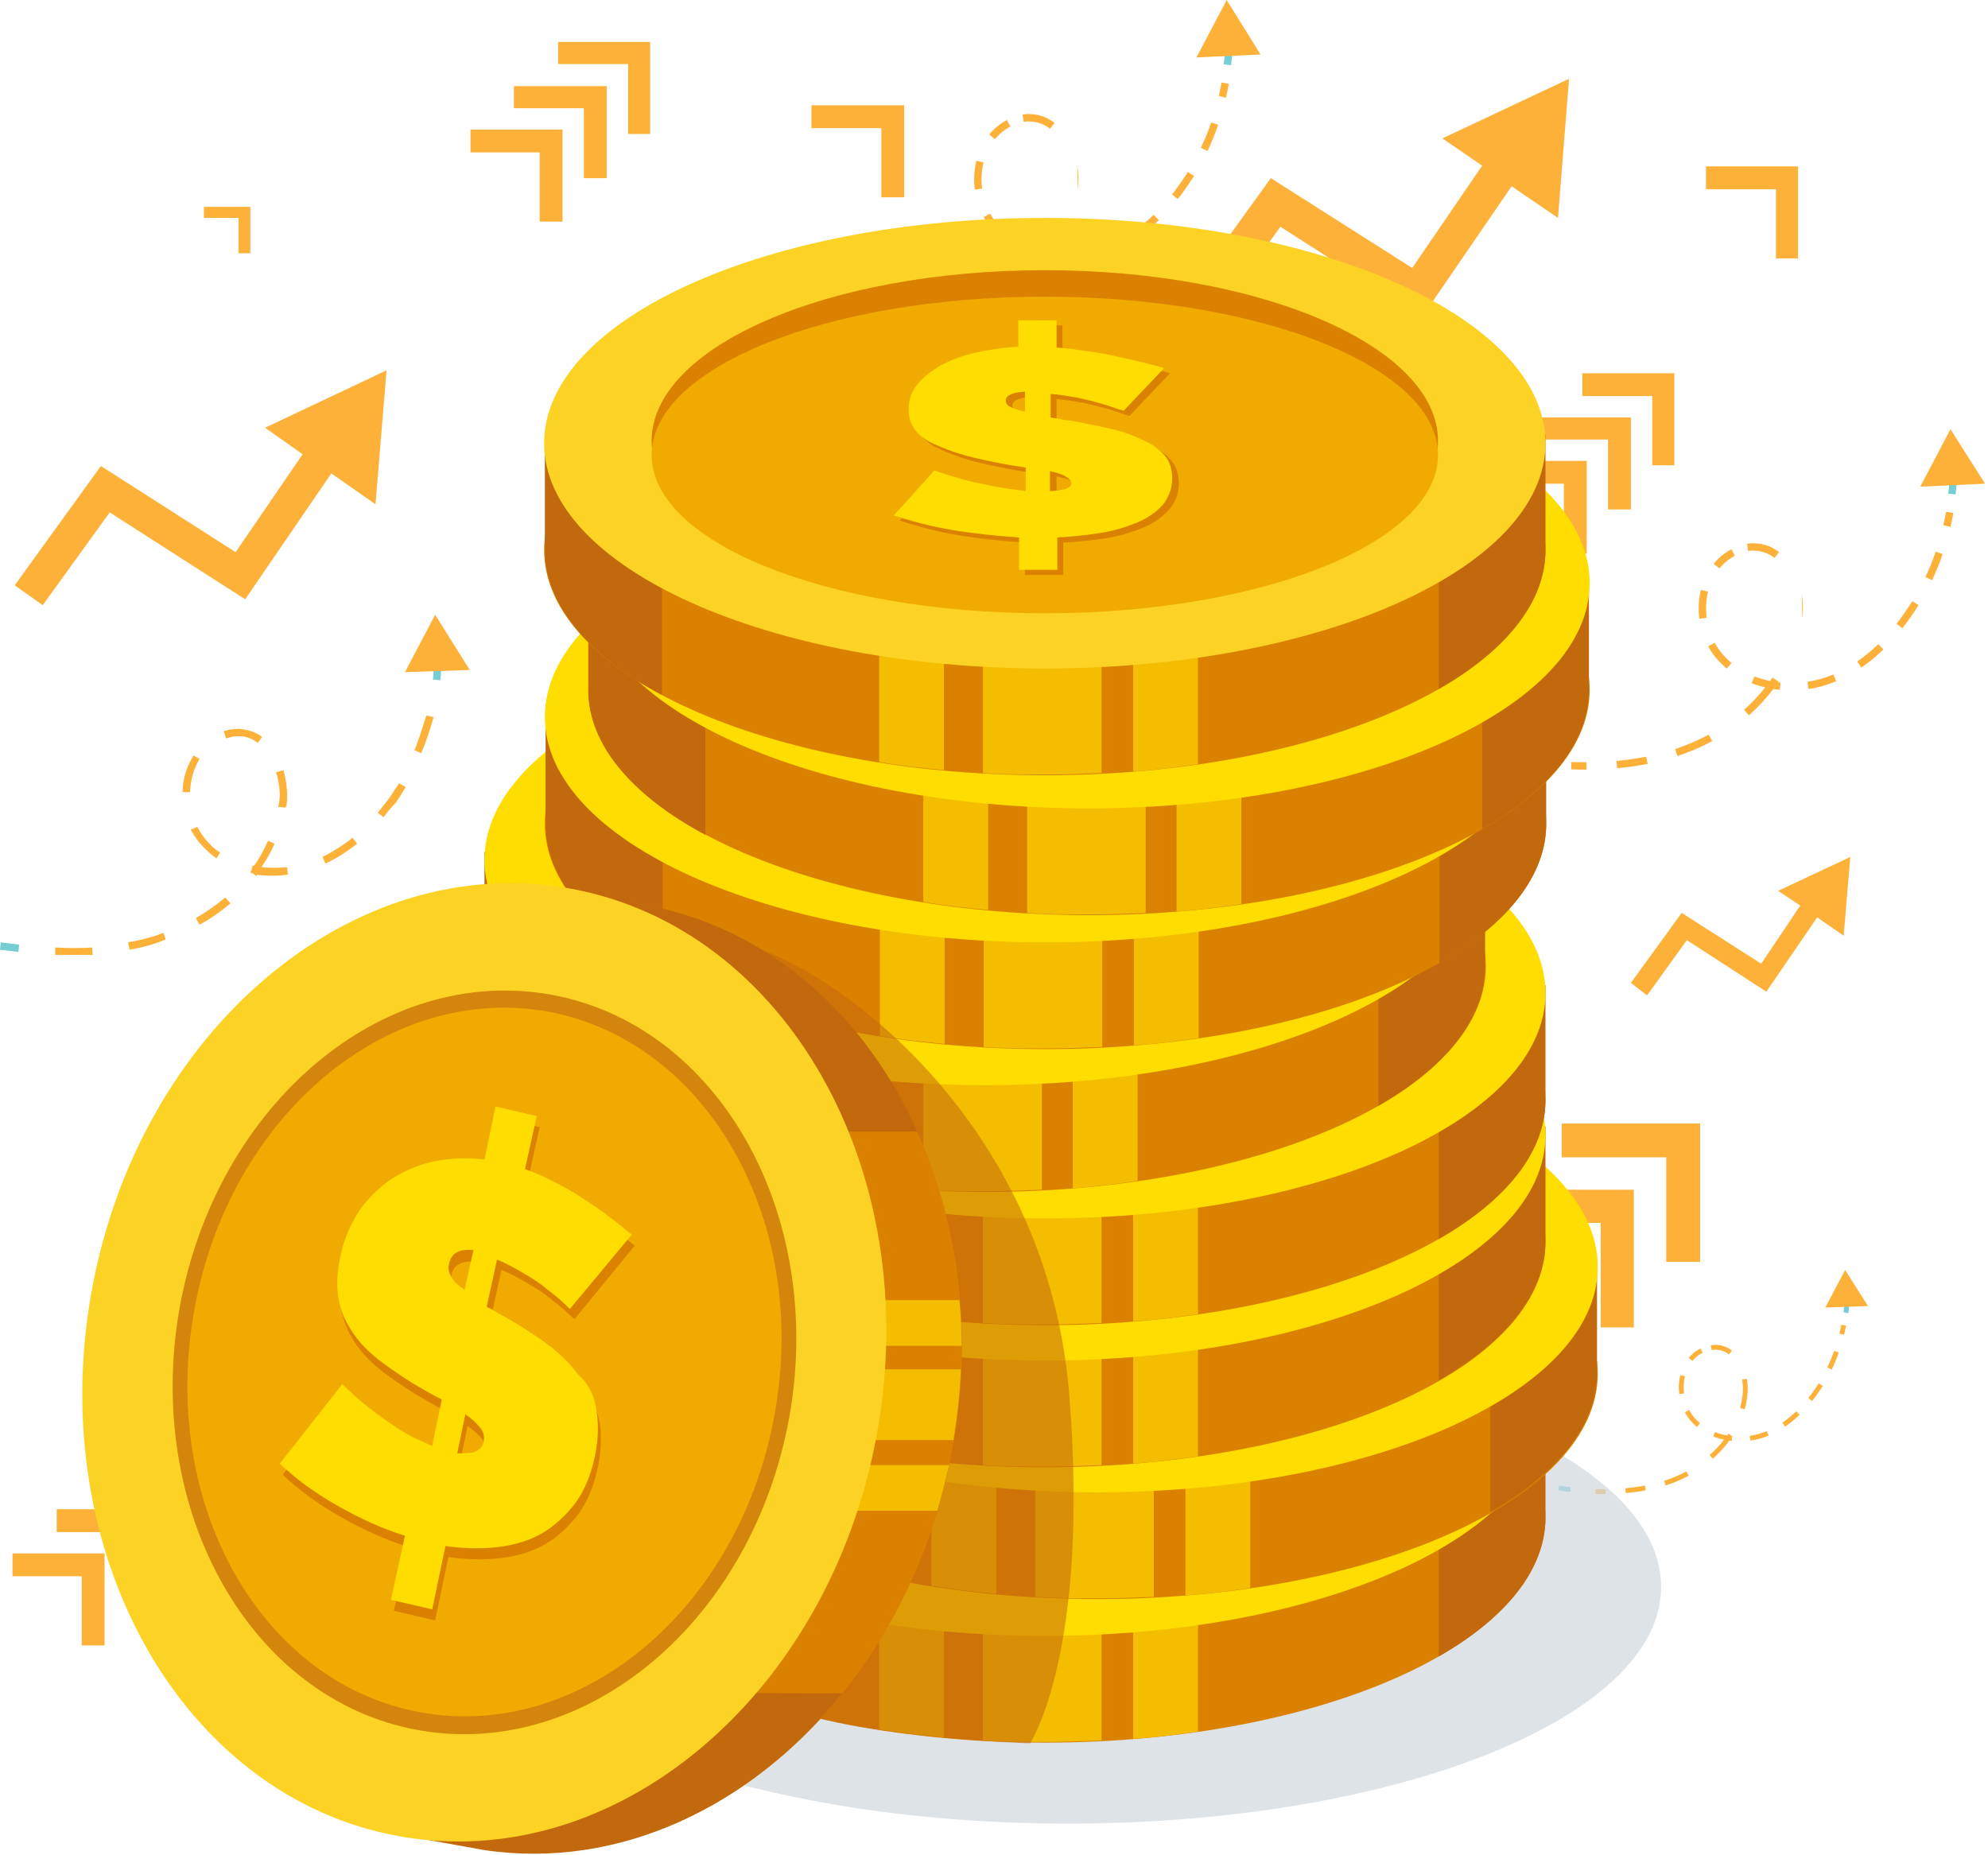 <svg width="270" height="252" viewBox="0 0 270 252" fill="none" xmlns="http://www.w3.org/2000/svg">
<path d="M205.9 103.2C206.7 103.3 207.5 103.4 208.4 103.5" stroke="#75CED4" stroke-miterlimit="10"/>
<path fill-rule="evenodd" clip-rule="evenodd" d="M265.292 69.689C265.179 70.318 265.05 70.945 264.905 71.567L263.931 71.341C264.072 70.735 264.198 70.125 264.308 69.511L265.292 69.689ZM238.429 73.801C238.04 73.774 237.654 73.795 237.277 73.855L237.433 74.842C237.744 74.793 238.056 74.777 238.364 74.799L238.364 74.799L238.377 74.799C239.389 74.847 240.264 75.205 241.004 75.784L241.62 74.996C240.73 74.301 239.661 73.859 238.429 73.801ZM234.206 75.196C234.5 74.981 234.816 74.78 235.148 74.601L235.624 75.48C235.334 75.637 235.056 75.814 234.795 76.004C234.314 76.356 233.89 76.761 233.523 77.209L232.75 76.574C233.169 76.064 233.654 75.6 234.205 75.197L234.206 75.196ZM263.846 75.254C263.429 76.466 262.948 77.654 262.403 78.81L261.498 78.384C262.027 77.261 262.495 76.107 262.901 74.928L263.846 75.254ZM230.799 84.047C230.628 82.733 230.694 81.391 231.006 80.124L231.977 80.363C231.696 81.504 231.635 82.721 231.791 83.918L230.799 84.047ZM244.706 80.769C244.89 81.868 244.923 82.994 244.797 84.058C244.797 84.058 244.797 84.059 244.797 84.059L244.3 84L244.797 84.057C244.797 84.057 244.797 84.058 244.797 84.058M260.571 82.186C260.233 82.73 259.88 83.264 259.51 83.786C259.146 84.313 258.766 84.831 258.371 85.337L257.583 84.722C257.966 84.231 258.335 83.728 258.689 83.216L258.692 83.211L258.692 83.211C259.05 82.704 259.393 82.187 259.721 81.659L260.571 82.186ZM233.118 89.423C232.689 88.915 232.316 88.366 232.001 87.787L232.88 87.309C233.164 87.831 233.498 88.324 233.882 88.777C234.275 89.242 234.704 89.665 235.164 90.048L234.524 90.816C234.021 90.397 233.55 89.933 233.118 89.423ZM255.796 88.215C254.864 89.119 253.866 89.948 252.8 90.675L252.236 89.85C253.25 89.157 254.205 88.365 255.1 87.497L255.796 88.215ZM249.382 92.537C248.784 92.785 248.169 93 247.537 93.181C246.911 93.36 246.272 93.499 245.627 93.599L245.475 92.61C246.079 92.517 246.677 92.387 247.263 92.219C247.856 92.05 248.435 91.847 249 91.613L249.382 92.537ZM239.745 93.377C239.122 93.228 238.51 93.037 237.916 92.804L238.281 91.873C238.965 92.141 239.676 92.35 240.404 92.499C240.514 92.345 240.621 92.19 240.726 92.033L241.556 92.592C241.537 92.62 241.518 92.648 241.498 92.677C241.606 92.69 241.714 92.702 241.823 92.713L241.724 93.708C241.428 93.678 241.134 93.641 240.841 93.594C239.866 94.885 238.749 96.081 237.526 97.165L236.863 96.417C237.916 95.483 238.885 94.465 239.745 93.377ZM232.542 100.659C231.646 101.147 230.726 101.583 229.789 101.963C229.141 102.23 228.485 102.473 227.823 102.693L227.507 101.744C228.148 101.531 228.783 101.296 229.41 101.038L229.412 101.037C230.314 100.671 231.201 100.251 232.064 99.781L232.542 100.659ZM223.772 103.759C222.405 104.031 221.022 104.224 219.633 104.35L219.543 103.354C220.9 103.231 222.247 103.042 223.577 102.778L223.772 103.759ZM215.465 104.536C214.77 104.538 214.075 104.525 213.382 104.5L213.418 103.5C214.099 103.525 214.781 103.538 215.463 103.536L215.465 104.536Z" fill="#FEB138"/>
<path d="M265.1 67.1C265.2 66.3 265.3 65.4 265.3 64.6" stroke="#75CED4" stroke-miterlimit="10"/>
<path d="M269.6 65.7L264.9 58.3L260.8 66.1L269.6 65.7Z" fill="#FEB138"/>
<path d="M2.5 129.3C1.7 129.2 0.8 129.1 0 129L0.1 128C0.9 128.1 1.7 128.2 2.6 128.3L2.5 129.3Z" fill="#75CED4"/>
<path d="M9.6 129.7C8.9 129.7 8.2 129.7 7.5 129.7V128.7C9.2 128.8 10.9 128.8 12.5 128.7L12.6 129.7C11.6 129.7 10.6 129.7 9.6 129.7ZM17.6 129L17.4 128C19.1 127.7 20.7 127.3 22.2 126.7L22.5 127.6C20.9 128.3 19.3 128.7 17.6 129ZM27.1 125.6L26.6 124.7C28 123.9 29.4 122.9 30.6 121.9L31.3 122.7C30 123.8 28.6 124.8 27.1 125.6ZM34.8 119L34.3 118.6C34.2 118.6 34.2 118.6 34.1 118.6V118.5L34 118.4C34.1 118.3 34.1 118.2 34.2 118.1L34.3 117.6C34.4 117.6 34.4 117.6 34.5 117.6C35.3 116.5 35.9 115.3 36.4 114.2L37.3 114.6C36.8 115.7 36.2 116.8 35.5 117.8C36.6 117.9 37.8 117.9 39 117.8L39.1 118.8C37.7 119 36.2 119 34.8 118.8C34.9 118.8 34.9 118.9 34.8 119ZM44.2 117.3L43.8 116.4C45.2 115.7 46.6 114.8 47.9 113.8L48.5 114.6C47.1 115.7 45.7 116.6 44.2 117.3ZM29.4 116.6C28.6 116 27.9 115.4 27.2 114.6C26.7 114 26.3 113.4 25.9 112.7L26.8 112.3C27.1 112.9 27.5 113.5 27.9 114C28.5 114.7 29.1 115.3 29.9 115.8L29.4 116.6ZM52.1 111L51.3 110.4C51.8 109.8 52.3 109.1 52.8 108.5C53.3 107.8 53.7 107.1 54.2 106.4L55.1 106.9C54.7 107.6 54.2 108.4 53.7 109.1C53.1 109.7 52.6 110.3 52.1 111ZM38.8 109.7L37.8 109.6C37.8 109.5 37.8 109.3 37.9 109.2C37.9 108.8 38 108.4 38 108.1C38 107 37.8 105.9 37.5 104.9L38.5 104.6C38.8 105.7 39 106.9 39 108.1C39 108.5 39 109 38.9 109.4C38.9 109.4 38.8 109.6 38.8 109.7ZM25.8 107.6H24.8C24.8 105.8 25.4 104 26.3 102.6L27.1 103.1C26.3 104.4 25.9 105.9 25.8 107.6ZM57.2 102.3L56.3 101.9C56.9 100.4 57.4 98.8 57.9 97.2L58.9 97.4C58.4 99.1 57.9 100.7 57.2 102.3ZM35 100.9C34.2 100.3 33.4 100 32.5 100H32.3C31.8 100 31.3 100.1 30.7 100.3L30.4 99.3C31.1 99.1 31.8 99 32.5 99C33.6 99.1 34.7 99.4 35.6 100.1L35 100.9Z" fill="#FEB138"/>
<path d="M59.8 92.4L58.8 92.3C58.9 91.5 58.9 90.7 59 89.8H60C59.9 90.7 59.9 91.6 59.8 92.4Z" fill="#75CED4"/>
<path d="M63.8 91L59.1 83.5L55 91.3L63.8 91Z" fill="#FEB138"/>
<path d="M107.5 44.9C108.3 45 109.1 45.1 110 45.2" stroke="#75CED4" stroke-miterlimit="10"/>
<path fill-rule="evenodd" clip-rule="evenodd" d="M166.892 11.389C166.779 12.018 166.65 12.645 166.505 13.267L165.531 13.041C165.672 12.435 165.798 11.825 165.908 11.211L166.892 11.389ZM140.029 15.501C139.64 15.473 139.254 15.495 138.877 15.555L139.033 16.542C139.344 16.493 139.656 16.477 139.964 16.499L139.964 16.499L139.977 16.5C140.989 16.547 141.864 16.905 142.604 17.484L143.22 16.696C142.33 16.001 141.261 15.559 140.029 15.501ZM135.806 16.896C136.1 16.681 136.416 16.48 136.748 16.301L137.224 17.18C136.933 17.337 136.656 17.514 136.395 17.704C135.914 18.056 135.49 18.461 135.123 18.909L134.35 18.274C134.769 17.764 135.254 17.3 135.805 16.896L135.806 16.896ZM165.446 16.954C165.029 18.166 164.548 19.354 164.003 20.51L163.098 20.084C163.627 18.961 164.095 17.807 164.501 16.628L165.446 16.954ZM132.399 25.747C132.228 24.433 132.294 23.091 132.606 21.824L133.577 22.063C133.296 23.204 133.235 24.421 133.391 25.618L132.399 25.747ZM146.306 22.468C146.49 23.568 146.523 24.694 146.397 25.758C146.397 25.758 146.397 25.759 146.396 25.759L145.9 25.7L146.397 25.757C146.397 25.757 146.397 25.758 146.397 25.758M162.171 23.886C161.833 24.43 161.48 24.964 161.11 25.486C160.746 26.013 160.365 26.53 159.968 27.036L159.182 26.418C159.567 25.928 159.936 25.427 160.289 24.916L160.292 24.911L160.292 24.911C160.65 24.404 160.993 23.887 161.321 23.359L162.171 23.886ZM134.718 31.123C134.289 30.615 133.916 30.066 133.601 29.486L134.48 29.009C134.764 29.531 135.098 30.024 135.482 30.477C135.875 30.942 136.304 31.365 136.764 31.747L136.124 32.516C135.621 32.097 135.15 31.633 134.718 31.123ZM157.384 29.902C156.448 30.802 155.448 31.628 154.387 32.354L153.823 31.529C154.834 30.837 155.791 30.047 156.69 29.181L157.384 29.902ZM150.98 34.226C150.381 34.478 149.767 34.697 149.14 34.88L149.137 34.881C148.511 35.06 147.872 35.199 147.227 35.298L147.075 34.31C147.678 34.217 148.276 34.087 148.861 33.92C149.45 33.748 150.027 33.542 150.592 33.304L150.98 34.226ZM141.345 35.077C140.722 34.928 140.11 34.737 139.516 34.504L139.881 33.573C140.565 33.841 141.276 34.049 142.004 34.199C142.114 34.045 142.221 33.89 142.326 33.733L143.156 34.292C143.137 34.32 143.118 34.348 143.098 34.377C143.206 34.39 143.314 34.402 143.423 34.412L143.324 35.408C143.028 35.378 142.734 35.34 142.441 35.294C141.466 36.584 140.349 37.781 139.126 38.865L138.462 38.117C139.516 37.183 140.485 36.165 141.345 35.077ZM134.142 42.359C133.246 42.847 132.325 43.283 131.389 43.663C130.741 43.93 130.085 44.173 129.423 44.393L129.107 43.444C129.748 43.231 130.383 42.996 131.01 42.738L131.012 42.737C131.914 42.371 132.801 41.951 133.664 41.48L134.142 42.359ZM125.372 45.459C124.005 45.731 122.622 45.924 121.233 46.05L121.143 45.053C122.5 44.931 123.847 44.742 125.176 44.478L125.372 45.459ZM117.065 46.236C116.37 46.237 115.675 46.225 114.982 46.2L115.018 45.2C115.699 45.225 116.381 45.237 117.063 45.236L117.065 46.236Z" fill="#FEB138"/>
<path d="M166.7 8.8C166.8 8 166.9 7.1 166.9 6.3" stroke="#75CED4" stroke-miterlimit="10"/>
<path d="M171.2 7.4L166.6 0L162.5 7.8L171.2 7.4Z" fill="#FEB138"/>
<path d="M211.7 202.1C212.2 202.2 212.8 202.3 213.3 202.3" stroke="#75CED4" stroke-width="0.658" stroke-miterlimit="10"/>
<path fill-rule="evenodd" clip-rule="evenodd" d="M250.724 180.061C250.647 180.472 250.558 180.882 250.459 181.292L249.819 181.136C249.916 180.738 250.002 180.339 250.076 179.939L250.724 180.061ZM232.361 182.732C232.605 182.692 232.852 182.671 233.1 182.671H233.112L233.112 182.671C233.927 182.7 234.635 182.992 235.224 183.457L234.816 183.974C234.329 183.589 233.755 183.354 233.094 183.329C232.886 183.33 232.676 183.348 232.467 183.382L232.361 182.732ZM230.326 183.521C230.532 183.392 230.746 183.275 230.964 183.172L231.244 183.768C231.054 183.858 230.867 183.959 230.686 184.072C230.374 184.304 230.1 184.57 229.862 184.861L229.352 184.444C229.626 184.109 229.943 183.803 230.304 183.536L230.314 183.528L230.326 183.521ZM249.738 183.703C249.457 184.492 249.135 185.27 248.772 186.028L248.178 185.744C248.531 185.007 248.845 184.25 249.118 183.483L249.738 183.703ZM228.066 189.356C227.957 188.492 228.001 187.611 228.207 186.778L228.846 186.936C228.661 187.686 228.62 188.485 228.719 189.274L228.066 189.356ZM237.251 187.268C237.375 187.99 237.403 188.731 237.328 189.433C237.263 190.115 237.139 190.781 236.962 191.429L236.327 191.254C236.494 190.643 236.611 190.013 236.672 189.369L236.673 189.365C236.741 188.726 236.717 188.046 236.603 187.379L237.251 187.268ZM247.564 188.238C247.342 188.596 247.111 188.946 246.869 189.29C246.628 189.632 246.376 189.97 246.113 190.301L245.597 189.891C245.852 189.571 246.097 189.243 246.331 188.911C246.565 188.578 246.79 188.238 247.005 187.891L247.564 188.238ZM229.544 192.907C229.27 192.568 229.033 192.203 228.832 191.819L229.415 191.513C229.596 191.86 229.81 192.188 230.054 192.491C230.308 192.792 230.587 193.068 230.889 193.318L230.469 193.825C230.137 193.55 229.828 193.246 229.548 192.912L229.544 192.907L229.544 192.907ZM244.411 192.175C243.798 192.762 243.142 193.304 242.443 193.78L242.072 193.235C242.738 192.782 243.366 192.264 243.956 191.699L244.411 192.175ZM240.2 194.998C239.807 195.16 239.403 195.301 238.989 195.417C238.579 195.532 238.159 195.621 237.735 195.682L237.641 195.03C238.037 194.973 238.429 194.891 238.811 194.783C239.199 194.674 239.579 194.542 239.949 194.389L240.2 194.998ZM234.142 195.561C233.646 195.453 233.16 195.307 232.692 195.123L232.933 194.51C233.456 194.717 234.006 194.871 234.57 194.975C234.624 194.896 234.677 194.817 234.729 194.738L235.235 195.072C235.24 195.072 235.245 195.073 235.25 195.073L235.249 195.081L235.279 195.1C235.266 195.119 235.254 195.138 235.241 195.157L235.179 195.728C235.076 195.717 234.972 195.704 234.869 195.689C234.218 196.577 233.464 197.396 232.632 198.135L232.195 197.643C232.911 197.006 233.566 196.309 234.142 195.561ZM229.342 200.442C228.751 200.764 228.143 201.052 227.524 201.305L227.518 201.308L227.518 201.308C227.087 201.472 226.651 201.623 226.212 201.76L226.016 201.131C226.441 200.999 226.863 200.853 227.279 200.694C227.874 200.451 228.458 200.173 229.027 199.864L229.342 200.442ZM223.536 202.427C222.633 202.599 221.722 202.724 220.809 202.808L220.749 202.152C221.643 202.07 222.533 201.948 223.412 201.78L223.536 202.427ZM218.064 202.943C217.605 202.947 217.147 202.942 216.691 202.929L216.709 202.271C217.158 202.284 217.608 202.288 218.058 202.284L218.064 202.943Z" fill="#FEB138"/>
<path d="M250.7 178.3C250.8 177.8 250.8 177.2 250.8 176.7" stroke="#75CED4" stroke-width="0.658" stroke-miterlimit="10"/>
<path d="M253.7 177.4L250.6 172.5L247.9 177.6L253.7 177.4Z" fill="#FEB138"/>
<path d="M213.1 10.7L195.9 18.8L201.3 22.5L191.8 36.4L172.6 24.2L160.4 41.1L164.4 44L173.9 30.8L193.1 43.1L205.3 25.3L211.6 29.6L213.1 10.7Z" fill="#FEB138"/>
<path d="M52.5 50.3L36 58.1L41.1 61.7L32 75L13.7 63.3L2 79.5L5.8 82.2L14.9 69.6L33.3 81.4L45 64.3L51 68.5L52.5 50.3Z" fill="#FEB138"/>
<path d="M251.3 116.4L241.5 121L244.5 123L239.2 130.9L228.4 124L221.5 133.5L223.7 135.2L229.1 127.7L239.9 134.7L246.8 124.6L250.4 127.1L251.3 116.4Z" fill="#FEB138"/>
<path d="M88.3 18.2H85.3V8.7H75.8V5.7H88.3V18.2Z" fill="#FEB138"/>
<path d="M82.4 24.2H79.3V14.7H69.8V11.7H82.4V24.2Z" fill="#FEB138"/>
<path d="M76.4 30.1H73.3V20.7H63.9V17.6H76.4V30.1Z" fill="#FEB138"/>
<path d="M230.9 171.4H226.3V157.2H212.1V152.6H230.9V171.4Z" fill="#FEB138"/>
<path d="M221.9 180.3H217.4V166.1H203.2V161.6H221.9V180.3Z" fill="#FEB138"/>
<path d="M213 189.2H208.4V175.1H194.3V170.5H213V189.2Z" fill="#75CED4"/>
<path d="M227.4 63.2H224.4V53.8H214.9V50.7H227.4V63.2Z" fill="#FEB138"/>
<path d="M221.5 69.2H218.4V59.7H209V56.7H221.5V69.2Z" fill="#FEB138"/>
<path d="M215.5 75.2H212.4V65.7H203V62.6H215.5V75.2Z" fill="#FEB138"/>
<path d="M20.2 217.5H17.1V208.1H7.7V205H20.2V217.5Z" fill="#FEB138"/>
<path d="M14.2 223.5H11.1V214.1H1.7V211H14.2V223.5Z" fill="#FEB138"/>
<g filter="url(#filter0_f)">
<path d="M145 247.7C100.5 247.7 64.4 233.3 64.4 215.5C64.4 197.7 100.5 183.3 145 183.3C189.5 183.3 225.6 197.7 225.6 215.5C225.7 233.3 189.6 247.7 145 247.7Z" fill="#D1D8DE" fill-opacity="0.7"/>
</g>
<path d="M141.9 236.7C104.4 236.7 73.9 223 73.9 206.1C73.9 189.2 104.3 177.7 141.9 177.7C179.4 177.7 209.9 189.1 209.9 206.1C209.9 223 179.5 236.7 141.9 236.7Z" fill="#DA8100"/>
<path d="M142 177.7C139.1 177.7 136.3 177.8 133.5 177.9V236.4C136.3 236.6 139.1 236.6 142 236.6C144.6 236.6 147.1 236.5 149.6 236.4V177.8C147.2 177.8 144.6 177.7 142 177.7Z" fill="#F4BD00"/>
<path d="M153.9 178.1V236.2C156.9 236 159.9 235.6 162.7 235.2V178.9C159.8 178.6 156.9 178.3 153.9 178.1Z" fill="#F4BD00"/>
<path d="M119.4 179.2V234.9C122.3 235.4 125.2 235.7 128.2 236V178.2C125.2 178.5 122.3 178.8 119.4 179.2Z" fill="#F4BD00"/>
<path d="M199.5 190.5C198.2 189.7 196.9 188.9 195.4 188.1V190.5H89.9V187.4C87.9 188.4 86 189.4 84.4 190.5H74V206.1C74 213.6 80 220.5 89.9 225.8V206.1H195.4V225C204.5 219.8 209.9 213.2 209.9 206.1V190.5H199.5Z" fill="#C3690D"/>
<path d="M141.9 222.2C104.4 222.2 73.9 208.5 73.9 191.6C73.9 174.7 104.3 161 141.9 161C179.4 161 209.9 174.7 209.9 191.6C209.9 208.5 179.5 222.2 141.9 222.2Z" fill="#FFDD00"/>
<path d="M141.9 214.5C112.4 214.5 88.5 204.1 88.5 191.3C88.5 178.5 112.4 168.1 141.9 168.1C171.4 168.1 195.3 178.5 195.3 191.3C195.3 204 171.4 214.5 141.9 214.5Z" fill="#DA8100"/>
<path d="M141.9 214.7C112.4 214.7 88.5 205.1 88.5 193.2C88.5 181.3 112.4 171.7 141.9 171.7C171.4 171.7 195.3 181.3 195.3 193.2C195.3 205.1 171.4 214.7 141.9 214.7Z" fill="#F0AA00"/>
<path d="M159.1 194C159.8 194.8 160.1 195.9 160.1 197.1C160.1 198.5 159.6 199.7 158.8 200.7C157.9 201.7 156.7 202.5 155.3 203.1C153.8 203.7 152.2 204.2 150.3 204.5C148.4 204.8 146.5 205 144.5 205.1V209.5H139.3V205.1C136.3 204.9 133.3 204.6 130.3 204.1C127.3 203.6 124.7 202.9 122.3 202.1L127.8 196C129 196.4 130.2 196.8 131.6 197.2C132.7 197.5 134.1 197.8 135.6 198.1C137.1 198.4 138.6 198.6 140.2 198.8V195.6C138.8 195.4 137.5 195.2 136.1 194.9C134.1 194.5 132.3 194.1 130.8 193.6C129.3 193.1 128.1 192.6 127.1 192.1C126.1 191.5 125.4 190.9 125 190.2C124.5 189.5 124.3 188.6 124.3 187.7C124.3 186.4 124.7 185.3 125.5 184.3C126.3 183.3 127.4 182.5 128.7 181.7C130.1 181 131.6 180.4 133.4 180C135.2 179.6 137.1 179.3 139.2 179.2V175.6H144.4V179.3C145.8 179.4 147.2 179.6 148.6 179.8C150 180 151.2 180.2 152.5 180.5C153.7 180.8 154.9 181 156 181.3C157.1 181.6 158.1 181.8 159 182.1L153.5 187.9C152.5 187.6 151.5 187.2 150.4 186.9C149.4 186.6 148.4 186.4 147.2 186.1C146 185.9 144.8 185.7 143.6 185.6V188.8C144 188.9 144.4 188.9 144.8 189C145.2 189.1 145.7 189.2 146.2 189.2C148.3 189.6 150.3 190 152 190.4C153.7 190.8 155.2 191.4 156.4 192C157.5 192.5 158.5 193.2 159.1 194ZM145.7 198.4C146.1 198.2 146.4 198 146.4 197.6C146.4 197.3 146.1 197 145.6 196.7C145.1 196.4 144.4 196.2 143.5 196V198.7C144.5 198.7 145.3 198.6 145.7 198.4ZM140.1 188V185.3C138.4 185.4 137.5 185.8 137.5 186.5C137.5 186.9 137.7 187.2 138.2 187.4C138.6 187.6 139.2 187.8 140.1 188Z" fill="#DA8100"/>
<path d="M158.2 193.3C158.9 194.1 159.2 195.2 159.2 196.4C159.2 197.8 158.7 199 157.9 200C157 201 155.8 201.8 154.4 202.4C152.9 203 151.3 203.5 149.4 203.8C147.5 204.1 145.6 204.3 143.6 204.4V208.8H138.4V204.4C135.4 204.2 132.4 203.9 129.4 203.4C126.4 202.9 123.8 202.2 121.4 201.4L126.9 195.3C128.1 195.7 129.3 196.1 130.7 196.5C131.8 196.8 133.2 197.1 134.7 197.4C136.2 197.7 137.7 197.9 139.3 198.1V194.9C137.9 194.7 136.6 194.5 135.2 194.2C133.2 193.8 131.4 193.4 129.9 192.9C128.4 192.4 127.2 191.9 126.2 191.4C125.2 190.8 124.5 190.2 124.1 189.5C123.6 188.8 123.4 187.9 123.4 187C123.4 185.7 123.8 184.6 124.6 183.6C125.4 182.6 126.5 181.8 127.8 181C129.2 180.3 130.7 179.7 132.5 179.3C134.3 178.9 136.2 178.6 138.3 178.5V174.9H143.5V178.6C144.9 178.7 146.3 178.9 147.7 179.1C149.1 179.3 150.3 179.5 151.6 179.8C152.8 180.1 154 180.3 155.1 180.6C156.2 180.9 157.2 181.1 158.1 181.4L152.6 187.2C151.6 186.9 150.6 186.5 149.5 186.2C148.5 185.9 147.5 185.7 146.3 185.4C145.1 185.2 143.9 185 142.7 184.9V188.1C143.1 188.2 143.5 188.2 143.9 188.3C144.3 188.4 144.8 188.5 145.3 188.5C147.4 188.9 149.4 189.3 151.1 189.7C152.8 190.1 154.3 190.7 155.5 191.3C156.6 191.8 157.5 192.5 158.2 193.3ZM144.8 197.7C145.2 197.5 145.5 197.3 145.5 196.9C145.5 196.6 145.2 196.3 144.7 196C144.2 195.7 143.5 195.5 142.6 195.3V198C143.6 198 144.3 197.9 144.8 197.7ZM139.2 187.3V184.6C137.5 184.7 136.6 185.1 136.6 185.8C136.6 186.2 136.8 186.5 137.3 186.7C137.6 186.9 138.3 187.1 139.2 187.3Z" fill="#FFDD00"/>
<path d="M149 217.2C111.5 217.2 81 203.5 81 186.6C81 169.7 111.4 158.2 149 158.2C186.5 158.2 217 169.6 217 186.6C217 203.5 186.6 217.2 149 217.2Z" fill="#DA8100"/>
<path d="M149.1 158.2C146.2 158.2 143.4 158.3 140.6 158.4V216.9C143.4 217.1 146.2 217.1 149.1 217.1C151.7 217.1 154.2 217 156.7 216.9V158.3C154.3 158.3 151.7 158.2 149.1 158.2Z" fill="#F4BD00"/>
<path d="M161 158.6V216.7C164 216.5 167 216.1 169.8 215.7V159.4C166.9 159.1 164 158.8 161 158.6Z" fill="#F4BD00"/>
<path d="M126.5 159.7V215.4C129.4 215.9 132.3 216.2 135.3 216.5V158.7C132.3 159 129.3 159.3 126.5 159.7Z" fill="#F4BD00"/>
<path d="M206.6 170.9C205.3 170.1 204 169.3 202.5 168.5V170.9H97V167.8C95 168.8 93.1 169.8 91.5 170.9H81V186.5C81 194 87 200.9 96.9 206.2V186.5H202.4V205.4C211.5 200.2 216.9 193.6 216.9 186.5V170.9H206.6Z" fill="#C3690D"/>
<path d="M149 202.7C111.5 202.7 81 189 81 172.1C81 155.2 111.4 141.5 149 141.5C186.5 141.5 217 155.2 217 172.1C217 189 186.6 202.7 149 202.7Z" fill="#FFDD00"/>
<path d="M149 194.9C119.5 194.9 95.6 184.5 95.6 171.7C95.6 158.9 119.5 148.5 149 148.5C178.5 148.5 202.4 158.9 202.4 171.7C202.4 184.5 178.5 194.9 149 194.9Z" fill="#DA8100"/>
<path d="M149 195.2C119.5 195.2 95.6 185.6 95.6 173.7C95.6 161.8 119.5 152.2 149 152.2C178.5 152.2 202.4 161.8 202.4 173.7C202.4 185.6 178.5 195.2 149 195.2Z" fill="#F0AA00"/>
<path d="M166.2 174.5C166.9 175.3 167.2 176.4 167.2 177.6C167.2 179 166.7 180.2 165.9 181.2C165 182.2 163.8 183 162.4 183.6C160.9 184.2 159.3 184.7 157.4 185C155.5 185.3 153.6 185.5 151.6 185.6V190H146.4V185.6C143.4 185.4 140.4 185.1 137.4 184.6C134.4 184.1 131.8 183.4 129.4 182.6L134.9 176.5C136.1 176.9 137.3 177.3 138.7 177.7C139.8 178 141.2 178.3 142.7 178.6C144.2 178.9 145.7 179.1 147.3 179.3V176.1C145.9 175.9 144.6 175.7 143.2 175.4C141.2 175 139.4 174.6 137.9 174.1C136.4 173.6 135.2 173.1 134.2 172.6C133.2 172 132.5 171.4 132.1 170.7C131.6 170 131.4 169.1 131.4 168.2C131.4 166.9 131.8 165.8 132.6 164.8C133.4 163.8 134.5 163 135.8 162.2C137.2 161.5 138.7 160.9 140.5 160.5C142.3 160.1 144.2 159.8 146.3 159.7V156.1H151.5V159.8C152.9 159.9 154.3 160.1 155.7 160.3C157.1 160.5 158.3 160.7 159.6 161C160.8 161.3 162 161.5 163.1 161.8C164.2 162.1 165.2 162.3 166.1 162.6L160.6 168.4C159.6 168.1 158.6 167.7 157.5 167.4C156.5 167.1 155.5 166.9 154.3 166.6C153.1 166.4 151.9 166.2 150.7 166.1V169.3C151.1 169.4 151.5 169.4 151.9 169.5C152.3 169.6 152.8 169.7 153.3 169.7C155.4 170.1 157.4 170.5 159.1 170.9C160.8 171.3 162.3 171.9 163.5 172.5C164.6 172.9 165.5 173.7 166.2 174.5ZM152.8 178.9C153.2 178.7 153.5 178.5 153.5 178.1C153.5 177.8 153.2 177.5 152.7 177.2C152.2 176.9 151.5 176.7 150.6 176.5V179.2C151.6 179.2 152.3 179.1 152.8 178.9ZM147.2 168.5V165.8C145.5 165.9 144.6 166.3 144.6 167C144.6 167.4 144.8 167.7 145.3 167.9C145.6 168.1 146.3 168.3 147.2 168.5Z" fill="#DA8100"/>
<path d="M165.3 173.8C166 174.6 166.3 175.7 166.3 176.9C166.3 178.3 165.8 179.5 165 180.5C164.1 181.5 162.9 182.3 161.5 182.9C160 183.5 158.4 184 156.5 184.3C154.6 184.6 152.7 184.8 150.7 184.9V189.3H145.5V184.9C142.5 184.7 139.5 184.4 136.5 183.9C133.5 183.4 130.9 182.7 128.5 181.9L134 175.8C135.2 176.2 136.4 176.6 137.8 177C138.9 177.3 140.3 177.6 141.8 177.9C143.3 178.2 144.8 178.4 146.4 178.6V175.4C145 175.2 143.7 175 142.3 174.7C140.3 174.3 138.5 173.9 137 173.4C135.5 172.9 134.3 172.4 133.3 171.9C132.3 171.3 131.6 170.7 131.2 170C130.7 169.3 130.5 168.4 130.5 167.5C130.5 166.2 130.9 165.1 131.7 164.1C132.5 163.1 133.6 162.3 134.9 161.5C136.3 160.8 137.8 160.2 139.6 159.8C141.4 159.4 143.3 159.1 145.4 159V155.4H150.6V159.1C152 159.2 153.4 159.4 154.8 159.6C156.2 159.8 157.4 160 158.7 160.3C159.9 160.6 161.1 160.8 162.2 161.1C163.3 161.4 164.3 161.6 165.2 161.9L159.7 167.7C158.7 167.4 157.7 167 156.6 166.7C155.6 166.4 154.6 166.2 153.4 165.9C152.2 165.7 151 165.5 149.8 165.4V168.6C150.2 168.7 150.6 168.7 151 168.8C151.4 168.9 151.9 169 152.4 169C154.5 169.4 156.5 169.8 158.2 170.2C159.9 170.6 161.4 171.2 162.6 171.8C163.7 172.2 164.6 173 165.3 173.8ZM151.8 178.2C152.2 178 152.5 177.8 152.5 177.4C152.5 177.1 152.2 176.8 151.7 176.5C151.2 176.2 150.5 176 149.6 175.8V178.5C150.7 178.5 151.4 178.4 151.8 178.2ZM146.2 167.8V165.1C144.5 165.2 143.6 165.6 143.6 166.3C143.6 166.7 143.8 167 144.3 167.2C144.7 167.4 145.4 167.6 146.2 167.8Z" fill="#FFDD00"/>
<path d="M141.9 199.3C104.4 199.3 73.9 185.6 73.9 168.7C73.9 151.8 104.3 140.3 141.9 140.3C179.4 140.3 209.9 151.7 209.9 168.7C209.9 185.6 179.5 199.3 141.9 199.3Z" fill="#DA8100"/>
<path d="M142 140.3C139.1 140.3 136.3 140.4 133.5 140.5V199C136.3 199.2 139.1 199.2 142 199.2C144.6 199.2 147.1 199.1 149.6 199V140.4C147.2 140.4 144.6 140.3 142 140.3Z" fill="#F4BD00"/>
<path d="M153.9 140.7V198.8C156.9 198.6 159.9 198.2 162.7 197.8V141.5C159.8 141.2 156.9 140.9 153.9 140.7Z" fill="#F4BD00"/>
<path d="M119.4 141.8V197.5C122.3 198 125.2 198.3 128.2 198.6V140.8C125.2 141.1 122.3 141.4 119.4 141.8Z" fill="#F4BD00"/>
<path d="M199.5 153C198.2 152.2 196.9 151.4 195.4 150.6V153H89.9V149.9C87.9 150.9 86 151.9 84.4 153H74V168.6C74 176.1 80 183 89.9 188.3V168.6H195.4V187.5C204.5 182.3 209.9 175.7 209.9 168.6V153H199.5Z" fill="#C3690D"/>
<path d="M141.9 184.8C104.4 184.8 73.9 171.1 73.9 154.2C73.9 137.3 104.3 123.6 141.9 123.6C179.4 123.6 209.9 137.3 209.9 154.2C209.9 171.1 179.5 184.8 141.9 184.8Z" fill="#FFDD00"/>
<path d="M141.9 177C112.4 177 88.5 166.6 88.5 153.8C88.5 141 112.4 130.6 141.9 130.6C171.4 130.6 195.3 141 195.3 153.8C195.3 166.6 171.4 177 141.9 177Z" fill="#DA8100"/>
<path d="M141.9 177.3C112.4 177.3 88.5 167.7 88.5 155.8C88.5 143.9 112.4 134.3 141.9 134.3C171.4 134.3 195.3 143.9 195.3 155.8C195.3 167.7 171.4 177.3 141.9 177.3Z" fill="#F0AA00"/>
<path d="M159.1 156.6C159.8 157.4 160.1 158.5 160.1 159.7C160.1 161.1 159.6 162.3 158.8 163.3C157.9 164.3 156.7 165.1 155.3 165.7C153.8 166.3 152.2 166.8 150.3 167.1C148.4 167.4 146.5 167.6 144.5 167.7V172.1H139.3V167.7C136.3 167.5 133.3 167.2 130.3 166.7C127.3 166.2 124.7 165.5 122.3 164.7L127.8 158.6C129 159 130.2 159.4 131.6 159.8C132.7 160.1 134.1 160.4 135.6 160.7C137.1 161 138.6 161.2 140.2 161.4V158.2C138.8 158 137.5 157.8 136.1 157.5C134.1 157.1 132.3 156.7 130.8 156.2C129.3 155.7 128.1 155.2 127.1 154.7C126.1 154.1 125.4 153.5 125 152.8C124.5 152.1 124.3 151.2 124.3 150.3C124.3 149 124.7 147.9 125.5 146.9C126.3 145.9 127.4 145.1 128.7 144.3C130.1 143.6 131.6 143 133.4 142.6C135.2 142.2 137.1 141.9 139.2 141.8V138.2H144.4V141.9C145.8 142 147.2 142.2 148.6 142.4C150 142.6 151.2 142.8 152.5 143.1C153.7 143.4 154.9 143.6 156 143.9C157.1 144.2 158.1 144.4 159 144.7L153.5 150.5C152.5 150.2 151.5 149.8 150.4 149.5C149.4 149.2 148.4 149 147.2 148.7C146 148.5 144.8 148.3 143.6 148.2V151.4C144 151.5 144.4 151.5 144.8 151.6C145.2 151.7 145.7 151.8 146.2 151.8C148.3 152.2 150.3 152.6 152 153C153.7 153.4 155.2 154 156.4 154.6C157.5 155 158.5 155.8 159.1 156.6ZM145.7 161C146.1 160.8 146.4 160.6 146.4 160.2C146.4 159.9 146.1 159.6 145.6 159.3C145.1 159 144.4 158.8 143.5 158.6V161.3C144.5 161.3 145.3 161.2 145.7 161ZM140.1 150.6V147.9C138.4 148 137.5 148.4 137.5 149.1C137.5 149.5 137.7 149.8 138.2 150C138.6 150.2 139.2 150.4 140.1 150.6Z" fill="#DA8100"/>
<path d="M158.2 155.9C158.9 156.7 159.2 157.8 159.2 159C159.2 160.4 158.7 161.6 157.9 162.6C157 163.6 155.8 164.4 154.4 165C152.9 165.6 151.3 166.1 149.4 166.4C147.5 166.7 145.6 166.9 143.6 167V171.4H138.4V167C135.4 166.8 132.4 166.5 129.4 166C126.4 165.5 123.8 164.8 121.4 164L126.9 157.9C128.1 158.3 129.3 158.7 130.7 159.1C131.8 159.4 133.2 159.7 134.7 160C136.2 160.3 137.7 160.5 139.3 160.7V157.5C137.9 157.3 136.6 157.1 135.2 156.8C133.2 156.4 131.4 156 129.9 155.5C128.4 155 127.2 154.5 126.2 154C125.2 153.4 124.5 152.8 124.1 152.1C123.6 151.4 123.4 150.5 123.4 149.6C123.4 148.3 123.8 147.2 124.6 146.2C125.4 145.2 126.5 144.4 127.8 143.6C129.2 142.9 130.7 142.3 132.5 141.9C134.3 141.5 136.2 141.2 138.3 141.1V137.5H143.5V141.2C144.9 141.3 146.3 141.5 147.7 141.7C149.1 141.9 150.3 142.1 151.6 142.4C152.8 142.7 154 142.9 155.1 143.2C156.2 143.5 157.2 143.7 158.1 144L152.6 149.8C151.6 149.5 150.6 149.1 149.5 148.8C148.5 148.5 147.5 148.3 146.3 148C145.1 147.8 143.9 147.6 142.7 147.5V150.7C143.1 150.8 143.5 150.8 143.9 150.9C144.3 151 144.8 151.1 145.3 151.1C147.4 151.5 149.4 151.9 151.1 152.3C152.8 152.7 154.3 153.3 155.5 153.9C156.6 154.3 157.5 155.1 158.2 155.9ZM144.8 160.3C145.2 160.1 145.5 159.9 145.5 159.5C145.5 159.2 145.2 158.9 144.7 158.6C144.2 158.3 143.5 158.1 142.6 157.9V160.6C143.6 160.6 144.3 160.5 144.8 160.3ZM139.2 149.9V147.2C137.5 147.3 136.6 147.7 136.6 148.4C136.6 148.8 136.8 149.1 137.3 149.3C137.6 149.5 138.3 149.7 139.2 149.9Z" fill="#FFDD00"/>
<path d="M141.9 180C104.4 180 73.9 166.3 73.9 149.4C73.9 132.5 104.3 121 141.9 121C179.4 121 209.9 132.4 209.9 149.4C209.9 166.3 179.5 180 141.9 180Z" fill="#DA8100"/>
<path d="M142 121C139.1 121 136.3 121.1 133.5 121.2V179.7C136.3 179.9 139.1 179.9 142 179.9C144.6 179.9 147.1 179.8 149.6 179.7V121.1C147.2 121.1 144.6 121 142 121Z" fill="#F4BD00"/>
<path d="M153.9 121.4V179.5C156.9 179.3 159.9 178.9 162.7 178.5V122.2C159.8 121.9 156.9 121.6 153.9 121.4Z" fill="#F4BD00"/>
<path d="M119.4 122.5V178.2C122.3 178.7 125.2 179 128.2 179.3V121.5C125.2 121.8 122.3 122.1 119.4 122.5Z" fill="#F4BD00"/>
<path d="M199.5 133.8C198.2 133 196.9 132.2 195.4 131.4V133.8H89.9V130.7C87.9 131.7 86 132.7 84.4 133.8H74V149.4C74 156.9 80 163.8 89.9 169.1V149.4H195.4V168.3C204.5 163.1 209.9 156.5 209.9 149.4V133.8H199.5Z" fill="#C3690D"/>
<path d="M141.9 165.5C104.4 165.5 73.9 151.8 73.9 134.9C73.9 118 104.3 104.3 141.9 104.3C179.4 104.3 209.9 118 209.9 134.9C209.9 151.8 179.5 165.5 141.9 165.5Z" fill="#FFDD00"/>
<path d="M141.9 157.8C112.4 157.8 88.5 147.4 88.5 134.6C88.5 121.8 112.4 111.4 141.9 111.4C171.4 111.4 195.3 121.8 195.3 134.6C195.3 147.3 171.4 157.8 141.9 157.8Z" fill="#DA8100"/>
<path d="M141.9 158C112.4 158 88.5 148.4 88.5 136.5C88.5 124.6 112.4 115 141.9 115C171.4 115 195.3 124.6 195.3 136.5C195.3 148.4 171.4 158 141.9 158Z" fill="#F0AA00"/>
<path d="M159.1 137.3C159.8 138.1 160.1 139.2 160.1 140.4C160.1 141.8 159.6 143 158.8 144C157.9 145 156.7 145.8 155.3 146.4C153.8 147 152.2 147.5 150.3 147.8C148.4 148.1 146.5 148.3 144.5 148.4V152.8H139.3V148.4C136.3 148.2 133.3 147.9 130.3 147.4C127.3 146.9 124.7 146.2 122.3 145.4L127.8 139.3C129 139.7 130.2 140.1 131.6 140.5C132.7 140.8 134.1 141.1 135.6 141.4C137.1 141.7 138.6 141.9 140.2 142.1V138.9C138.8 138.7 137.5 138.5 136.1 138.2C134.1 137.8 132.3 137.4 130.8 136.9C129.3 136.4 128.1 135.9 127.1 135.4C126.1 134.8 125.4 134.2 125 133.5C124.5 132.8 124.3 131.9 124.3 131C124.3 129.7 124.7 128.6 125.5 127.6C126.3 126.6 127.4 125.8 128.7 125C130.1 124.3 131.6 123.7 133.4 123.3C135.2 122.9 137.1 122.6 139.2 122.5V118.9H144.4V122.6C145.8 122.7 147.2 122.9 148.6 123.1C150 123.3 151.2 123.5 152.5 123.8C153.7 124.1 154.9 124.3 156 124.6C157.1 124.9 158.1 125.1 159 125.4L153.5 131.2C152.5 130.9 151.5 130.5 150.4 130.2C149.4 129.9 148.4 129.7 147.2 129.4C146 129.2 144.8 129 143.6 128.9V132.1C144 132.2 144.4 132.2 144.8 132.3C145.2 132.4 145.7 132.5 146.2 132.5C148.3 132.9 150.3 133.3 152 133.7C153.7 134.1 155.2 134.7 156.4 135.3C157.5 135.8 158.5 136.5 159.1 137.3ZM145.7 141.7C146.1 141.5 146.4 141.3 146.4 140.9C146.4 140.6 146.1 140.3 145.6 140C145.1 139.7 144.4 139.5 143.5 139.3V142C144.5 142 145.3 141.9 145.7 141.7ZM140.1 131.3V128.6C138.4 128.7 137.5 129.1 137.5 129.8C137.5 130.2 137.7 130.5 138.2 130.7C138.6 130.9 139.2 131.1 140.1 131.3Z" fill="#DA8100"/>
<path d="M158.2 136.6C158.9 137.4 159.2 138.5 159.2 139.7C159.2 141.1 158.7 142.3 157.9 143.3C157 144.3 155.8 145.1 154.4 145.7C152.9 146.3 151.3 146.8 149.4 147.1C147.5 147.4 145.6 147.6 143.6 147.7V152.1H138.4V147.7C135.4 147.5 132.4 147.2 129.4 146.7C126.4 146.2 123.8 145.5 121.4 144.7L126.9 138.6C128.1 139 129.3 139.4 130.7 139.8C131.8 140.1 133.2 140.4 134.7 140.7C136.2 141 137.7 141.2 139.3 141.4V138.2C137.9 138 136.6 137.8 135.2 137.5C133.2 137.1 131.4 136.7 129.9 136.2C128.4 135.7 127.2 135.2 126.2 134.7C125.2 134.1 124.5 133.5 124.1 132.8C123.6 132.1 123.4 131.2 123.4 130.3C123.4 129 123.8 127.9 124.6 126.9C125.4 125.9 126.5 125.1 127.8 124.3C129.2 123.6 130.7 123 132.5 122.6C134.3 122.2 136.2 121.9 138.3 121.8V118.2H143.5V121.9C144.9 122 146.3 122.2 147.7 122.4C149.1 122.6 150.3 122.8 151.6 123.1C152.8 123.4 154 123.6 155.1 123.9C156.2 124.2 157.2 124.4 158.1 124.7L152.6 130.5C151.6 130.2 150.6 129.8 149.5 129.5C148.5 129.2 147.5 129 146.3 128.7C145.1 128.5 143.9 128.3 142.7 128.2V131.4C143.1 131.5 143.5 131.5 143.9 131.6C144.3 131.7 144.8 131.8 145.3 131.8C147.4 132.2 149.4 132.6 151.1 133C152.8 133.4 154.3 134 155.5 134.6C156.6 135.1 157.5 135.8 158.2 136.6ZM144.8 141C145.2 140.8 145.5 140.6 145.5 140.2C145.5 139.9 145.2 139.6 144.7 139.3C144.2 139 143.5 138.8 142.6 138.6V141.3C143.6 141.3 144.3 141.2 144.8 141ZM139.2 130.6V127.9C137.5 128 136.6 128.4 136.6 129.1C136.6 129.5 136.8 129.8 137.3 130C137.6 130.2 138.3 130.4 139.2 130.6Z" fill="#FFDD00"/>
<path d="M133.8 161.9C96.3 161.9 65.8 148.2 65.8 131.3C65.8 114.4 96.2 102.9 133.8 102.9C171.3 102.9 201.8 114.3 201.8 131.3C201.7 148.2 171.3 161.9 133.8 161.9Z" fill="#DA8100"/>
<path d="M133.9 102.9C131 102.9 128.2 103 125.4 103.1V161.6C128.2 161.8 131 161.8 133.9 161.8C136.5 161.8 139 161.7 141.5 161.6V103C139 103 136.5 102.9 133.9 102.9Z" fill="#F4BD00"/>
<path d="M145.7 103.3V161.4C148.7 161.2 151.7 160.8 154.5 160.4V104.1C151.7 103.8 148.7 103.5 145.7 103.3Z" fill="#F4BD00"/>
<path d="M111.2 104.4V160.1C114.1 160.6 117 160.9 120 161.2V103.4C117 103.7 114.1 104 111.2 104.4Z" fill="#F4BD00"/>
<path d="M191.3 115.7C190 114.9 188.7 114.1 187.2 113.3V115.7H81.7V112.6C79.7 113.6 77.8 114.6 76.2 115.7H65.8V131.3C65.8 138.8 71.8 145.7 81.7 151V131.3H187.2V150.2C196.3 145 201.7 138.4 201.7 131.3V115.7H191.3Z" fill="#C3690D"/>
<path d="M133.8 147.4C96.3 147.4 65.8 133.7 65.8 116.8C65.8 99.9 96.2 86.2 133.8 86.2C171.3 86.2 201.8 99.9 201.8 116.8C201.7 133.7 171.3 147.4 133.8 147.4Z" fill="#FFDD00"/>
<path d="M133.8 139.7C104.3 139.7 80.4 129.3 80.4 116.5C80.4 103.7 104.3 93.3 133.8 93.3C163.3 93.3 187.2 103.7 187.2 116.5C187.1 129.3 163.2 139.7 133.8 139.7Z" fill="#DA8100"/>
<path d="M133.8 139.9C104.3 139.9 80.4 130.3 80.4 118.4C80.4 106.5 104.3 96.9 133.8 96.9C163.3 96.9 187.2 106.5 187.2 118.4C187.1 130.3 163.2 139.9 133.8 139.9Z" fill="#F0AA00"/>
<path d="M150.9 119.2C151.6 120 151.9 121.1 151.9 122.3C151.9 123.7 151.4 124.9 150.5 125.9C149.6 126.9 148.4 127.7 147 128.3C145.5 128.9 143.9 129.4 142 129.7C140.1 130 138.2 130.2 136.2 130.3V134.7H131V130.3C128 130.1 125 129.8 122 129.3C119 128.8 116.4 128.1 114 127.3L119.5 121.2C120.7 121.6 121.9 122 123.3 122.4C124.4 122.7 125.8 123 127.3 123.3C128.8 123.6 130.3 123.8 131.9 124V120.8C130.5 120.6 129.2 120.4 127.8 120.1C125.8 119.7 124 119.3 122.5 118.8C121 118.3 119.8 117.8 118.8 117.3C117.8 116.7 117.1 116.1 116.7 115.4C116.2 114.7 116 113.8 116 112.9C116 111.6 116.4 110.5 117.2 109.5C118 108.5 119.1 107.7 120.4 106.9C121.8 106.2 123.3 105.6 125.1 105.2C126.9 104.8 128.8 104.5 130.9 104.4V100.8H136.1V104.5C137.5 104.6 138.9 104.8 140.3 105C141.7 105.2 142.9 105.4 144.2 105.7C145.4 106 146.6 106.2 147.7 106.5C148.8 106.8 149.8 107 150.7 107.3L145.2 113.1C144.2 112.8 143.2 112.4 142.1 112.1C141.1 111.8 140.1 111.6 138.9 111.3C137.7 111.1 136.5 110.9 135.3 110.8V114C135.7 114.1 136.1 114.1 136.5 114.2C136.9 114.3 137.4 114.4 137.9 114.4C140 114.8 142 115.2 143.7 115.6C145.4 116 146.9 116.6 148.1 117.2C149.4 117.7 150.3 118.4 150.9 119.2ZM137.5 123.6C137.9 123.4 138.2 123.2 138.2 122.8C138.2 122.5 137.9 122.2 137.4 121.9C136.9 121.6 136.2 121.4 135.3 121.2V123.9C136.3 123.9 137.1 123.8 137.5 123.6ZM131.9 113.2V110.5C130.2 110.6 129.3 111 129.3 111.7C129.3 112.1 129.5 112.4 130 112.6C130.4 112.8 131.1 113 131.9 113.2Z" fill="#DA8100"/>
<path d="M150 118.5C150.7 119.3 151 120.4 151 121.6C151 123 150.5 124.2 149.7 125.2C148.8 126.2 147.6 127 146.2 127.6C144.7 128.2 143.1 128.7 141.2 129C139.3 129.3 137.4 129.5 135.4 129.6V134H130.2V129.6C127.2 129.4 124.2 129.1 121.2 128.6C118.2 128.1 115.6 127.4 113.2 126.6L118.7 120.5C119.9 120.9 121.1 121.3 122.5 121.7C123.6 122 125 122.3 126.5 122.6C128 122.9 129.5 123.1 131.1 123.3V120.1C129.7 119.9 128.4 119.7 127 119.4C125 119 123.2 118.6 121.7 118.1C120.2 117.6 119 117.1 118 116.6C117 116 116.3 115.4 115.9 114.7C115.4 114 115.2 113.1 115.2 112.2C115.2 110.9 115.6 109.8 116.4 108.8C117.2 107.8 118.3 107 119.6 106.2C121 105.5 122.5 104.9 124.3 104.5C126.1 104.1 128 103.8 130.1 103.7V100.1H135.3V103.8C136.7 103.9 138.1 104.1 139.5 104.3C140.9 104.5 142.1 104.7 143.4 105C144.6 105.3 145.8 105.5 146.9 105.8C148 106.1 149 106.3 149.9 106.6L144.4 112.4C143.4 112.1 142.4 111.7 141.3 111.4C140.3 111.1 139.3 110.9 138.1 110.6C136.9 110.4 135.7 110.2 134.5 110.1V113.3C134.9 113.4 135.3 113.4 135.7 113.5C136.1 113.6 136.6 113.7 137.1 113.7C139.2 114.1 141.2 114.5 142.9 114.9C144.6 115.3 146.1 115.9 147.3 116.5C148.4 117 149.4 117.7 150 118.5ZM136.6 122.9C137 122.7 137.3 122.5 137.3 122.1C137.3 121.8 137 121.5 136.5 121.2C136 120.9 135.3 120.7 134.4 120.5V123.2C135.4 123.2 136.2 123.1 136.6 122.9ZM131 112.5V109.8C129.3 109.9 128.4 110.3 128.4 111C128.4 111.4 128.6 111.7 129.1 111.9C129.5 112.1 130.1 112.3 131 112.5Z" fill="#FFDD00"/>
<path d="M142 142.5C104.5 142.5 74 128.8 74 111.9C74 95 104.4 83.5 142 83.5C179.5 83.5 210 94.9 210 111.9C210 128.8 179.6 142.5 142 142.5Z" fill="#DA8100"/>
<path d="M142.1 83.5C139.2 83.5 136.4 83.6 133.6 83.7V142.2C136.4 142.4 139.2 142.4 142.1 142.4C144.7 142.4 147.2 142.3 149.7 142.2V83.7C147.3 83.6 144.7 83.5 142.1 83.5Z" fill="#F4BD00"/>
<path d="M154 83.9V142C157 141.8 160 141.4 162.8 141V84.8C159.9 84.4 157 84.1 154 83.9Z" fill="#F4BD00"/>
<path d="M119.5 85V140.7C122.4 141.2 125.3 141.5 128.3 141.8V84.1C125.3 84.3 122.4 84.6 119.5 85Z" fill="#F4BD00"/>
<path d="M199.6 96.3C198.3 95.5 197 94.7 195.5 93.9V96.3H90V93.2C88 94.2 86.1 95.2 84.5 96.3H74.1V111.9C74.1 119.4 80.1 126.3 90 131.6V111.9H195.5V130.8C204.6 125.6 210 119 210 111.9V96.3H199.6Z" fill="#C3690D"/>
<path d="M142 128C104.5 128 74 114.3 74 97.4C74 80.5 104.4 66.8 142 66.8C179.5 66.8 210 80.5 210 97.4C210 114.3 179.6 128 142 128Z" fill="#FFDD00"/>
<path d="M142 120.3C112.5 120.3 88.6 109.9 88.6 97.1C88.6 84.3 112.5 73.9 142 73.9C171.5 73.9 195.4 84.3 195.4 97.1C195.4 109.9 171.5 120.3 142 120.3Z" fill="#DA8100"/>
<path d="M142 120.6C112.5 120.6 88.6 111 88.6 99.1C88.6 87.2 112.5 77.6 142 77.6C171.5 77.6 195.4 87.2 195.4 99.1C195.4 110.9 171.5 120.6 142 120.6Z" fill="#F0AA00"/>
<path d="M159.2 99.8C159.9 100.6 160.2 101.7 160.2 102.9C160.2 104.3 159.7 105.5 158.9 106.5C158 107.5 156.8 108.3 155.4 108.9C153.9 109.5 152.3 110 150.4 110.3C148.5 110.6 146.6 110.8 144.6 110.9V115.3H139.4V110.9C136.4 110.7 133.4 110.4 130.4 109.9C127.4 109.4 124.8 108.7 122.4 107.9L127.9 101.8C129.1 102.2 130.3 102.6 131.7 103C132.8 103.3 134.2 103.6 135.7 103.9C137.2 104.2 138.7 104.4 140.3 104.6V101.4C138.9 101.2 137.6 101 136.2 100.7C134.2 100.3 132.4 99.9 130.9 99.4C129.4 98.9 128.2 98.4 127.2 97.9C126.2 97.3 125.5 96.7 125.1 96C124.6 95.3 124.4 94.4 124.4 93.5C124.4 92.2 124.8 91.1 125.6 90.1C126.4 89.1 127.5 88.3 128.8 87.5C130.2 86.8 131.7 86.2 133.5 85.8C135.3 85.4 137.2 85.1 139.3 85V81.4H144.5V85.1C145.9 85.2 147.3 85.4 148.7 85.6C150.1 85.8 151.3 86 152.6 86.3C153.8 86.6 155 86.8 156.1 87.1C157.2 87.4 158.2 87.6 159.1 87.9L153.6 93.7C152.6 93.4 151.6 93 150.5 92.7C149.5 92.4 148.5 92.2 147.3 91.9C146.1 91.7 144.9 91.5 143.7 91.4V94.6C144.1 94.7 144.5 94.7 144.9 94.8C145.3 94.9 145.8 95 146.3 95C148.4 95.4 150.4 95.8 152.1 96.2C153.8 96.6 155.3 97.2 156.5 97.8C157.6 98.3 158.6 99 159.2 99.8ZM145.8 104.3C146.2 104.1 146.5 103.9 146.5 103.5C146.5 103.2 146.2 102.9 145.7 102.6C145.2 102.3 144.5 102.1 143.6 101.9V104.6C144.6 104.6 145.4 104.5 145.8 104.3ZM140.2 93.8V91.1C138.5 91.2 137.6 91.6 137.6 92.3C137.6 92.7 137.8 93 138.3 93.2C138.7 93.4 139.3 93.6 140.2 93.8Z" fill="#DA8100"/>
<path d="M158.3 99.1C159 99.9 159.3 101 159.3 102.2C159.3 103.6 158.8 104.8 158 105.8C157.1 106.8 155.9 107.6 154.5 108.2C153 108.8 151.4 109.3 149.5 109.6C147.6 109.9 145.7 110.1 143.7 110.2V114.6H138.5V110.2C135.5 110 132.5 109.7 129.5 109.2C126.5 108.7 123.9 108 121.5 107.2L127 101.1C128.2 101.5 129.4 101.9 130.8 102.3C131.9 102.6 133.3 102.9 134.8 103.2C136.3 103.5 137.8 103.7 139.4 103.9V100.7C138 100.5 136.7 100.3 135.3 100C133.3 99.6 131.5 99.2 130 98.7C128.5 98.2 127.3 97.7 126.3 97.2C125.3 96.6 124.6 96 124.2 95.3C123.7 94.6 123.5 93.7 123.5 92.8C123.5 91.5 123.9 90.4 124.7 89.4C125.5 88.4 126.6 87.6 127.9 86.8C129.3 86.1 130.8 85.5 132.6 85.1C134.4 84.7 136.3 84.4 138.4 84.3V80.7H143.6V84.4C145 84.5 146.4 84.7 147.8 84.9C149.2 85.1 150.4 85.3 151.7 85.6C152.9 85.9 154.1 86.1 155.2 86.4C156.3 86.7 157.3 86.9 158.2 87.2L152.7 93C151.7 92.7 150.7 92.3 149.6 92C148.6 91.7 147.6 91.5 146.4 91.2C145.2 91 144 90.8 142.8 90.7V93.9C143.2 94 143.6 94 144 94.1C144.4 94.2 144.9 94.3 145.4 94.3C147.5 94.7 149.5 95.1 151.2 95.5C152.9 95.9 154.4 96.5 155.6 97.1C156.7 97.6 157.6 98.3 158.3 99.1ZM144.9 103.6C145.3 103.4 145.6 103.2 145.6 102.8C145.6 102.5 145.3 102.2 144.8 101.9C144.3 101.6 143.6 101.4 142.7 101.2V103.9C143.7 103.9 144.4 103.8 144.9 103.6ZM139.3 93.1V90.4C137.6 90.5 136.7 90.9 136.7 91.6C136.7 92 136.9 92.3 137.4 92.5C137.7 92.7 138.4 92.9 139.3 93.1Z" fill="#FFDD00"/>
<path d="M147.9 124.3C110.4 124.3 79.9 110.6 79.9 93.7C79.9 76.8 110.3 65.3 147.9 65.3C185.4 65.3 215.9 76.7 215.9 93.7C215.9 110.6 185.4 124.3 147.9 124.3Z" fill="#DA8100"/>
<path d="M148 65.3C145.1 65.3 142.3 65.4 139.5 65.5V124C142.3 124.2 145.1 124.2 148 124.2C150.6 124.2 153.1 124.1 155.6 124V65.5C153.1 65.4 150.6 65.3 148 65.3Z" fill="#F4BD00"/>
<path d="M159.8 65.7V123.8C162.8 123.6 165.8 123.2 168.6 122.8V66.5C165.8 66.2 162.8 65.9 159.8 65.7Z" fill="#F4BD00"/>
<path d="M125.4 66.8V122.5C128.3 123 131.2 123.3 134.2 123.6V65.9C131.2 66.1 128.2 66.4 125.4 66.8Z" fill="#F4BD00"/>
<path d="M205.5 78.1C204.2 77.3 202.9 76.5 201.4 75.7V78.1H95.9V75C93.9 76 92 77 90.4 78.1H79.9V93.7C79.9 101.2 85.9 108.1 95.8 113.4V93.7H201.3V112.6C210.4 107.4 215.8 100.8 215.8 93.7V78.1H205.5Z" fill="#C3690D"/>
<path d="M147.9 109.8C110.4 109.8 79.9 96.1 79.9 79.2C79.9 62.3 110.3 48.6 147.9 48.6C185.4 48.6 215.9 62.3 215.9 79.2C215.9 96.1 185.4 109.8 147.9 109.8Z" fill="#FFDD00"/>
<path d="M147.9 102.1C118.4 102.1 94.5 91.7 94.5 78.9C94.5 66.1 118.4 55.7 147.9 55.7C177.4 55.7 201.3 66.1 201.3 78.9C201.3 91.6 177.4 102.1 147.9 102.1Z" fill="#DA8100"/>
<path d="M147.9 102.3C118.4 102.3 94.5 92.7 94.5 80.8C94.5 68.9 118.4 59.3 147.9 59.3C177.4 59.3 201.3 68.9 201.3 80.8C201.3 92.7 177.4 102.3 147.9 102.3Z" fill="#F0AA00"/>
<path d="M165.1 81.6C165.8 82.4 166.1 83.5 166.1 84.7C166.1 86.1 165.6 87.3 164.8 88.3C163.9 89.3 162.7 90.1 161.3 90.7C159.8 91.3 158.2 91.8 156.3 92.1C154.4 92.4 152.5 92.6 150.5 92.7V97.1H145.3V92.7C142.3 92.5 139.3 92.2 136.3 91.7C133.3 91.2 130.7 90.5 128.3 89.7L133.8 83.6C135 84 136.2 84.4 137.6 84.8C138.7 85.1 140.1 85.4 141.6 85.7C143.1 86 144.6 86.2 146.2 86.4V83.2C144.8 83 143.5 82.8 142.1 82.5C140.1 82.1 138.3 81.7 136.8 81.2C135.3 80.7 134.1 80.2 133.1 79.7C132.1 79.1 131.4 78.5 131 77.8C130.5 77.1 130.3 76.2 130.3 75.3C130.3 74 130.7 72.9 131.5 71.9C132.3 70.9 133.4 70.1 134.7 69.3C136.1 68.6 137.6 68 139.4 67.6C141.2 67.2 143.1 66.9 145.2 66.8V63.2H150.4V66.9C151.8 67 153.2 67.2 154.6 67.4C156 67.6 157.2 67.8 158.5 68.1C159.7 68.4 160.9 68.6 162 68.9C163.1 69.2 164.1 69.4 165 69.7L159.5 75.5C158.5 75.2 157.5 74.8 156.4 74.5C155.4 74.2 154.4 74 153.2 73.7C152 73.5 150.8 73.3 149.6 73.2V76.4C150 76.5 150.4 76.5 150.8 76.6C151.2 76.7 151.7 76.8 152.2 76.8C154.3 77.2 156.3 77.6 158 78C159.7 78.4 161.2 79 162.4 79.6C163.5 80.1 164.4 80.8 165.1 81.6ZM151.6 86C152 85.8 152.3 85.6 152.3 85.2C152.3 84.9 152 84.6 151.5 84.3C151 84 150.3 83.8 149.4 83.6V86.3C150.5 86.3 151.2 86.2 151.6 86ZM146 75.6V72.9C144.3 73 143.4 73.4 143.4 74.1C143.4 74.5 143.6 74.8 144.1 75C144.5 75.2 145.2 75.4 146 75.6Z" fill="#DA8100"/>
<path d="M164.1 80.9C164.8 81.7 165.1 82.8 165.1 84C165.1 85.4 164.6 86.6 163.8 87.6C162.9 88.6 161.7 89.4 160.3 90C158.8 90.6 157.2 91.1 155.3 91.4C153.4 91.7 151.5 91.9 149.5 92V96.4H144.3V92C141.3 91.8 138.3 91.5 135.3 91C132.3 90.5 129.7 89.8 127.3 89L132.8 82.9C134 83.3 135.2 83.7 136.6 84.1C137.7 84.4 139.1 84.7 140.6 85C142.1 85.3 143.6 85.5 145.2 85.7V82.5C143.8 82.3 142.5 82.1 141.1 81.8C139.1 81.4 137.3 81 135.8 80.5C134.3 80 133.1 79.5 132.1 79C131.1 78.4 130.4 77.8 130 77.1C129.5 76.4 129.3 75.5 129.3 74.6C129.3 73.3 129.7 72.2 130.5 71.2C131.3 70.2 132.4 69.4 133.7 68.6C135.1 67.9 136.6 67.3 138.4 66.9C140.2 66.5 142.1 66.2 144.2 66.1V62.5H149.4V66.2C150.8 66.3 152.2 66.5 153.6 66.7C155 66.9 156.2 67.1 157.5 67.4C158.7 67.7 159.9 67.9 161 68.2C162.1 68.5 163.1 68.7 164 69L158.5 74.8C157.5 74.5 156.5 74.1 155.4 73.8C154.4 73.5 153.4 73.3 152.2 73C151 72.8 149.8 72.6 148.6 72.5V75.7C149 75.8 149.4 75.8 149.8 75.9C150.2 76 150.7 76.1 151.2 76.1C153.3 76.5 155.3 76.9 157 77.3C158.7 77.7 160.2 78.3 161.4 78.9C162.5 79.4 163.5 80.1 164.1 80.9ZM150.7 85.3C151.1 85.1 151.4 84.9 151.4 84.5C151.4 84.2 151.1 83.9 150.6 83.6C150.1 83.3 149.4 83.1 148.5 82.9V85.6C149.5 85.6 150.3 85.5 150.7 85.3ZM145.1 74.9V72.2C143.4 72.3 142.5 72.7 142.5 73.4C142.5 73.8 142.7 74.1 143.2 74.3C143.6 74.5 144.2 74.7 145.1 74.9Z" fill="#FFDD00"/>
<path d="M141.9 105.3C104.4 105.3 73.9 91.6 73.9 74.7C73.9 57.8 104.3 46.3 141.9 46.3C179.4 46.3 209.9 57.7 209.9 74.7C209.9 91.6 179.5 105.3 141.9 105.3Z" fill="#DA8100"/>
<path d="M142 46.3C139.1 46.3 136.3 46.4 133.5 46.5V105C136.3 105.2 139.1 105.2 142 105.2C144.6 105.2 147.1 105.1 149.6 105V46.5C147.2 46.4 144.6 46.3 142 46.3Z" fill="#F4BD00"/>
<path d="M153.9 46.7V104.8C156.9 104.6 159.9 104.2 162.7 103.8V47.6C159.8 47.2 156.9 46.9 153.9 46.7Z" fill="#F4BD00"/>
<path d="M119.4 47.8V103.5C122.3 104 125.2 104.3 128.2 104.6V46.9C125.2 47.1 122.3 47.4 119.4 47.8Z" fill="#F4BD00"/>
<path d="M199.5 59.1C198.2 58.3 196.9 57.5 195.4 56.7V59.1H89.9V56C87.9 57 86 58 84.4 59.1H74V74.7C74 82.2 80 89.1 89.9 94.4V74.7H195.4V93.6C204.5 88.4 209.9 81.8 209.9 74.7V59.1H199.5Z" fill="#C3690D"/>
<path d="M141.9 90.8C104.4 90.8 73.9 77.1 73.9 60.2C73.9 43.3 104.3 29.6 141.9 29.6C179.4 29.6 209.9 43.3 209.9 60.2C209.9 77.1 179.5 90.8 141.9 90.8Z" fill="#FCD224"/>
<path d="M141.9 83.1C112.4 83.1 88.5 72.7 88.5 59.9C88.5 47.1 112.4 36.7 141.9 36.7C171.4 36.7 195.3 47.1 195.3 59.9C195.3 72.7 171.4 83.1 141.9 83.1Z" fill="#DA8100"/>
<path d="M141.9 83.3C112.4 83.3 88.5 73.7 88.5 61.8C88.5 49.9 112.4 40.3 141.9 40.3C171.4 40.3 195.3 49.9 195.3 61.8C195.3 73.7 171.4 83.3 141.9 83.3Z" fill="#F0AA00"/>
<path d="M159.1 62.6C159.8 63.4 160.1 64.5 160.1 65.7C160.1 67.1 159.6 68.3 158.7 69.3C157.8 70.3 156.6 71.1 155.2 71.7C153.7 72.3 152.1 72.8 150.2 73.1C148.3 73.4 146.4 73.6 144.4 73.7V78.1H139.2V73.7C136.2 73.5 133.2 73.2 130.2 72.7C127.2 72.2 124.6 71.5 122.2 70.7L127.7 64.6C128.9 65 130.1 65.4 131.5 65.8C132.6 66.1 134 66.4 135.5 66.7C137 67 138.5 67.2 140.1 67.4V64.2C138.7 64 137.4 63.8 136 63.5C134 63.1 132.2 62.7 130.7 62.2C129.2 61.7 128 61.2 127 60.7C126 60.1 125.3 59.5 124.9 58.8C124.4 58.1 124.2 57.2 124.2 56.3C124.2 55 124.6 53.9 125.4 52.9C126.2 51.9 127.3 51.1 128.6 50.3C130 49.6 131.5 49 133.3 48.6C135.1 48.2 137 47.9 139.1 47.8V44.2H144.3V47.9C145.7 48 147.1 48.2 148.5 48.4C149.9 48.6 151.1 48.8 152.4 49.1C153.6 49.4 154.8 49.6 155.9 49.9C157 50.2 158 50.4 158.9 50.7L153.4 56.5C152.4 56.2 151.4 55.8 150.3 55.5C149.3 55.2 148.3 55 147.1 54.7C145.9 54.5 144.7 54.3 143.5 54.2V57.4C143.9 57.5 144.3 57.5 144.7 57.6C145.1 57.7 145.6 57.8 146.1 57.8C148.2 58.2 150.2 58.6 151.9 59C153.6 59.4 155.1 60 156.3 60.6C157.5 61.1 158.5 61.8 159.1 62.6ZM145.7 67.1C146.1 66.9 146.4 66.7 146.4 66.3C146.4 66 146.1 65.7 145.6 65.4C145.1 65.1 144.4 64.9 143.5 64.7V67.4C144.5 67.4 145.3 67.2 145.7 67.1ZM140.1 56.6V53.9C138.4 54 137.5 54.4 137.5 55.1C137.5 55.5 137.7 55.8 138.2 56C138.6 56.2 139.2 56.4 140.1 56.6Z" fill="#DA8100"/>
<path d="M158.2 61.9C158.9 62.7 159.2 63.8 159.2 65C159.2 66.4 158.7 67.6 157.9 68.6C157 69.6 155.8 70.4 154.4 71C152.9 71.6 151.3 72.1 149.4 72.4C147.5 72.7 145.6 72.9 143.6 73V77.4H138.4V73C135.4 72.8 132.4 72.5 129.4 72C126.4 71.5 123.8 70.8 121.4 70L126.9 63.9C128.1 64.3 129.3 64.7 130.7 65.1C131.8 65.4 133.2 65.7 134.7 66C136.2 66.3 137.7 66.5 139.3 66.7V63.5C137.9 63.3 136.6 63.1 135.2 62.8C133.2 62.4 131.4 62 129.9 61.5C128.4 61 127.2 60.5 126.2 60C125.2 59.4 124.5 58.8 124.1 58.1C123.6 57.4 123.4 56.5 123.4 55.6C123.4 54.3 123.8 53.2 124.6 52.2C125.4 51.2 126.5 50.4 127.8 49.6C129.2 48.9 130.7 48.3 132.5 47.9C134.3 47.5 136.2 47.2 138.3 47.1V43.5H143.5V47.2C144.9 47.3 146.3 47.5 147.7 47.7C149.1 47.9 150.3 48.1 151.6 48.4C152.8 48.7 154 48.9 155.1 49.2C156.2 49.5 157.2 49.7 158.1 50L152.6 55.8C151.6 55.5 150.6 55.1 149.5 54.8C148.5 54.5 147.5 54.3 146.3 54C145.1 53.8 143.9 53.6 142.7 53.5V56.7C143.1 56.8 143.5 56.8 143.9 56.9C144.3 57 144.8 57.1 145.3 57.1C147.4 57.5 149.4 57.9 151.1 58.3C152.8 58.7 154.3 59.3 155.5 59.9C156.6 60.4 157.5 61.1 158.2 61.9ZM144.8 66.4C145.2 66.2 145.5 66 145.5 65.6C145.5 65.3 145.2 65 144.7 64.7C144.2 64.4 143.5 64.2 142.6 64V66.7C143.6 66.7 144.3 66.5 144.8 66.4ZM139.2 55.9V53.2C137.5 53.3 136.6 53.7 136.6 54.4C136.6 54.8 136.8 55.1 137.3 55.3C137.6 55.5 138.3 55.7 139.2 55.9Z" fill="#FFDD00"/>
<path opacity="0.55" d="M101.8 128.4C115.8 132.9 142.3 154 145.2 189.2C148.1 224.4 139.9 236.8 139.9 236.8C139.9 236.8 114.7 236 105.8 231.5C113.7 217.8 106.7 131.4 101.8 128.4Z" fill="#C3690D"/>
<path d="M129.4 196.6C135.7 161.8 117.6 129.3 88.9 123.2L77.2 121L77 122.2C51.4 123.6 28.3 146.2 22.7 177.3C17.1 208.4 30.9 237.7 54.4 247.9L54.2 249.1L65.9 251.2C94.9 255.5 123.1 231.4 129.4 196.6Z" fill="#DA8100"/>
<path d="M86.2 176.6V182.8H130.6C130.6 180.7 130.5 178.6 130.3 176.6H86.2Z" fill="#F4BD00"/>
<path d="M86.2 205.2H127.3C127.9 203.2 128.4 201.1 128.9 199H86.2V205.2Z" fill="#F4BD00"/>
<path d="M86.2 195.6H129.5C130 192.4 130.4 189.1 130.5 186H86.2V195.6Z" fill="#F4BD00"/>
<path d="M124.6 153.7C117.6 138.1 104.9 126.6 89 123.2L77.2 121L77 122.2C62.5 123 48.8 141.5 38.6 153.7C81.1 153.7 109.9 153.7 124.6 153.7Z" fill="#C3690D"/>
<path d="M21.7 198.2C23.8 220.9 36.2 240.1 54.3 248L54.1 249.2L65.8 251.3C84.1 254 102 245.4 114.4 230C90.1 229.9 50.5 231.8 21.7 198.2Z" fill="#C3690D"/>
<path d="M119.121 194.649C125.521 159.1 106.827 125.982 77.366 120.678C47.905 115.374 18.834 139.892 12.434 175.44C6.033 210.989 24.727 244.107 54.188 249.411C83.649 254.716 112.72 230.198 119.121 194.649Z" fill="#FCD224"/>
<path d="M107.2 192.5C102.2 220.1 79.7 239.1 56.8 235C34 230.9 19.5 205.2 24.4 177.6C29.4 150 51.9 131 74.8 135.1C97.6 139.2 112.1 164.9 107.2 192.5Z" fill="#D4860C"/>
<path d="M105.2 192.1C100.5 218.4 79 236.5 57.2 232.6C35.4 228.7 21.6 204.2 26.4 177.9C31.1 151.6 52.6 133.5 74.4 137.4C96.1 141.4 110 165.9 105.2 192.1Z" fill="#F0AA00"/>
<path d="M81.4 193C81.7 194.8 81.7 196.9 81.2 199.3C80.6 202.1 79.6 204.4 78.2 206.1C76.8 207.8 75.2 209.2 73.4 210.1C71.6 211 69.6 211.5 67.4 211.7C65.2 211.9 63.1 211.8 60.9 211.5L59.1 220.1L53.5 218.8L55.4 210.1C52.2 209.1 49.2 207.7 46.2 206C43.2 204.3 40.6 202.4 38.4 200.3L46.9 189.5C48 190.6 49.2 191.7 50.5 192.7C51.6 193.6 52.9 194.5 54.4 195.5C55.9 196.5 57.5 197.2 59.1 197.9L60.4 191.6C59 190.9 57.7 190.1 56.3 189.3C54.3 188 52.5 186.8 51.1 185.6C49.7 184.4 48.6 183.1 47.8 181.7C47 180.4 46.5 178.9 46.3 177.4C46.1 175.9 46.2 174.2 46.6 172.3C47.1 169.7 48.1 167.6 49.3 165.8C50.6 164 52.1 162.6 53.8 161.5C55.6 160.4 57.5 159.6 59.6 159.2C61.7 158.8 63.9 158.7 66.2 159L67.7 151.8L73.3 153.1L71.7 160.3C73.2 160.8 74.6 161.5 76 162.2C77.4 162.9 78.7 163.7 79.9 164.5C81.1 165.3 82.3 166.1 83.3 166.9C84.4 167.7 85.3 168.5 86.2 169.2L78 179.2C77.1 178.3 76.1 177.4 75 176.6C74.1 175.8 73 175.1 71.8 174.4C70.6 173.7 69.4 173 68.1 172.5L66.7 178.9C67.1 179.1 67.5 179.3 68 179.6C68.4 179.9 68.9 180.1 69.4 180.4C71.5 181.6 73.4 182.9 75.1 184.1C76.8 185.4 78.1 186.7 79.2 188.2C80.3 189.6 81 191.2 81.4 193ZM65 198.7C65.5 198.4 65.9 198 66 197.4C66.1 196.7 66 196.1 65.5 195.5C65 194.9 64.4 194.3 63.5 193.7L62.4 199C63.6 199 64.5 198.9 65 198.7ZM63.4 176.8L64.6 171.4C62.7 171.2 61.6 171.8 61.3 173.2C61.1 173.9 61.3 174.5 61.6 175.1C61.9 175.6 62.6 176.2 63.4 176.8Z" fill="#DA8100"/>
<path d="M81 191.5C81.3 193.3 81.3 195.4 80.8 197.8C80.2 200.6 79.2 202.9 77.8 204.6C76.4 206.3 74.8 207.7 73 208.6C71.2 209.5 69.2 210 67 210.2C64.8 210.4 62.7 210.3 60.5 210L58.7 218.6L53.1 217.3L55 208.6C51.8 207.6 48.8 206.2 45.8 204.5C42.8 202.8 40.2 200.9 38 198.8L46.5 188C47.6 189.1 48.8 190.2 50.1 191.2C51.2 192.1 52.5 193 54 194C55.5 195 57.1 195.7 58.7 196.4L60 190.1C58.6 189.4 57.3 188.6 55.9 187.8C53.9 186.5 52.1 185.3 50.7 184.1C49.3 182.9 48.2 181.6 47.4 180.2C46.6 178.9 46.1 177.4 45.9 175.9C45.7 174.4 45.8 172.7 46.2 170.8C46.7 168.2 47.7 166.1 48.9 164.3C50.2 162.5 51.7 161.1 53.4 160C55.2 158.9 57.1 158.1 59.2 157.7C61.3 157.3 63.5 157.2 65.8 157.5L67.3 150.3L72.9 151.6L71.3 158.8C72.8 159.3 74.2 160 75.6 160.7C77 161.4 78.3 162.2 79.5 163C80.7 163.8 81.9 164.6 82.9 165.4C84 166.2 84.9 167 85.8 167.7L77.4 177.8C76.5 176.9 75.5 176 74.4 175.2C73.5 174.4 72.4 173.7 71.2 173C70 172.3 68.8 171.6 67.5 171.1L66.1 177.5C66.5 177.7 66.9 177.9 67.4 178.2C67.8 178.5 68.3 178.7 68.8 179C70.9 180.2 72.9 181.5 74.5 182.7C76.2 184 77.5 185.3 78.6 186.8C80 188 80.7 189.6 81 191.5ZM64.7 197.1C65.2 196.8 65.6 196.4 65.7 195.8C65.8 195.1 65.7 194.5 65.2 193.9C64.7 193.3 64.1 192.7 63.2 192.1L62.1 197.4C63.3 197.4 64.2 197.4 64.7 197.1ZM63.1 175.2L64.3 169.8C62.4 169.6 61.3 170.2 61 171.6C60.8 172.3 61 172.9 61.3 173.5C61.6 174 62.2 174.6 63.1 175.2Z" fill="#FFDD00"/>
<path d="M244.2 35.1H241.2V25.7H231.7V22.6H244.2V35.1Z" fill="#FEB138"/>
<path d="M122.8 26.8H119.7V17.4H110.2V14.3H122.8V26.8Z" fill="#FEB138"/>
<path d="M34 34.4H32.4V29.6H27.7V28.1H34V34.4Z" fill="#FEB138"/>
<defs>
<filter id="filter0_f" x="52.4" y="171.3" width="185.2" height="88.4" filterUnits="userSpaceOnUse" color-interpolation-filters="sRGB">
<feFlood flood-opacity="0" result="BackgroundImageFix"/>
<feBlend mode="normal" in="SourceGraphic" in2="BackgroundImageFix" result="shape"/>
<feGaussianBlur stdDeviation="6" result="effect1_foregroundBlur"/>
</filter>
</defs>
</svg>
